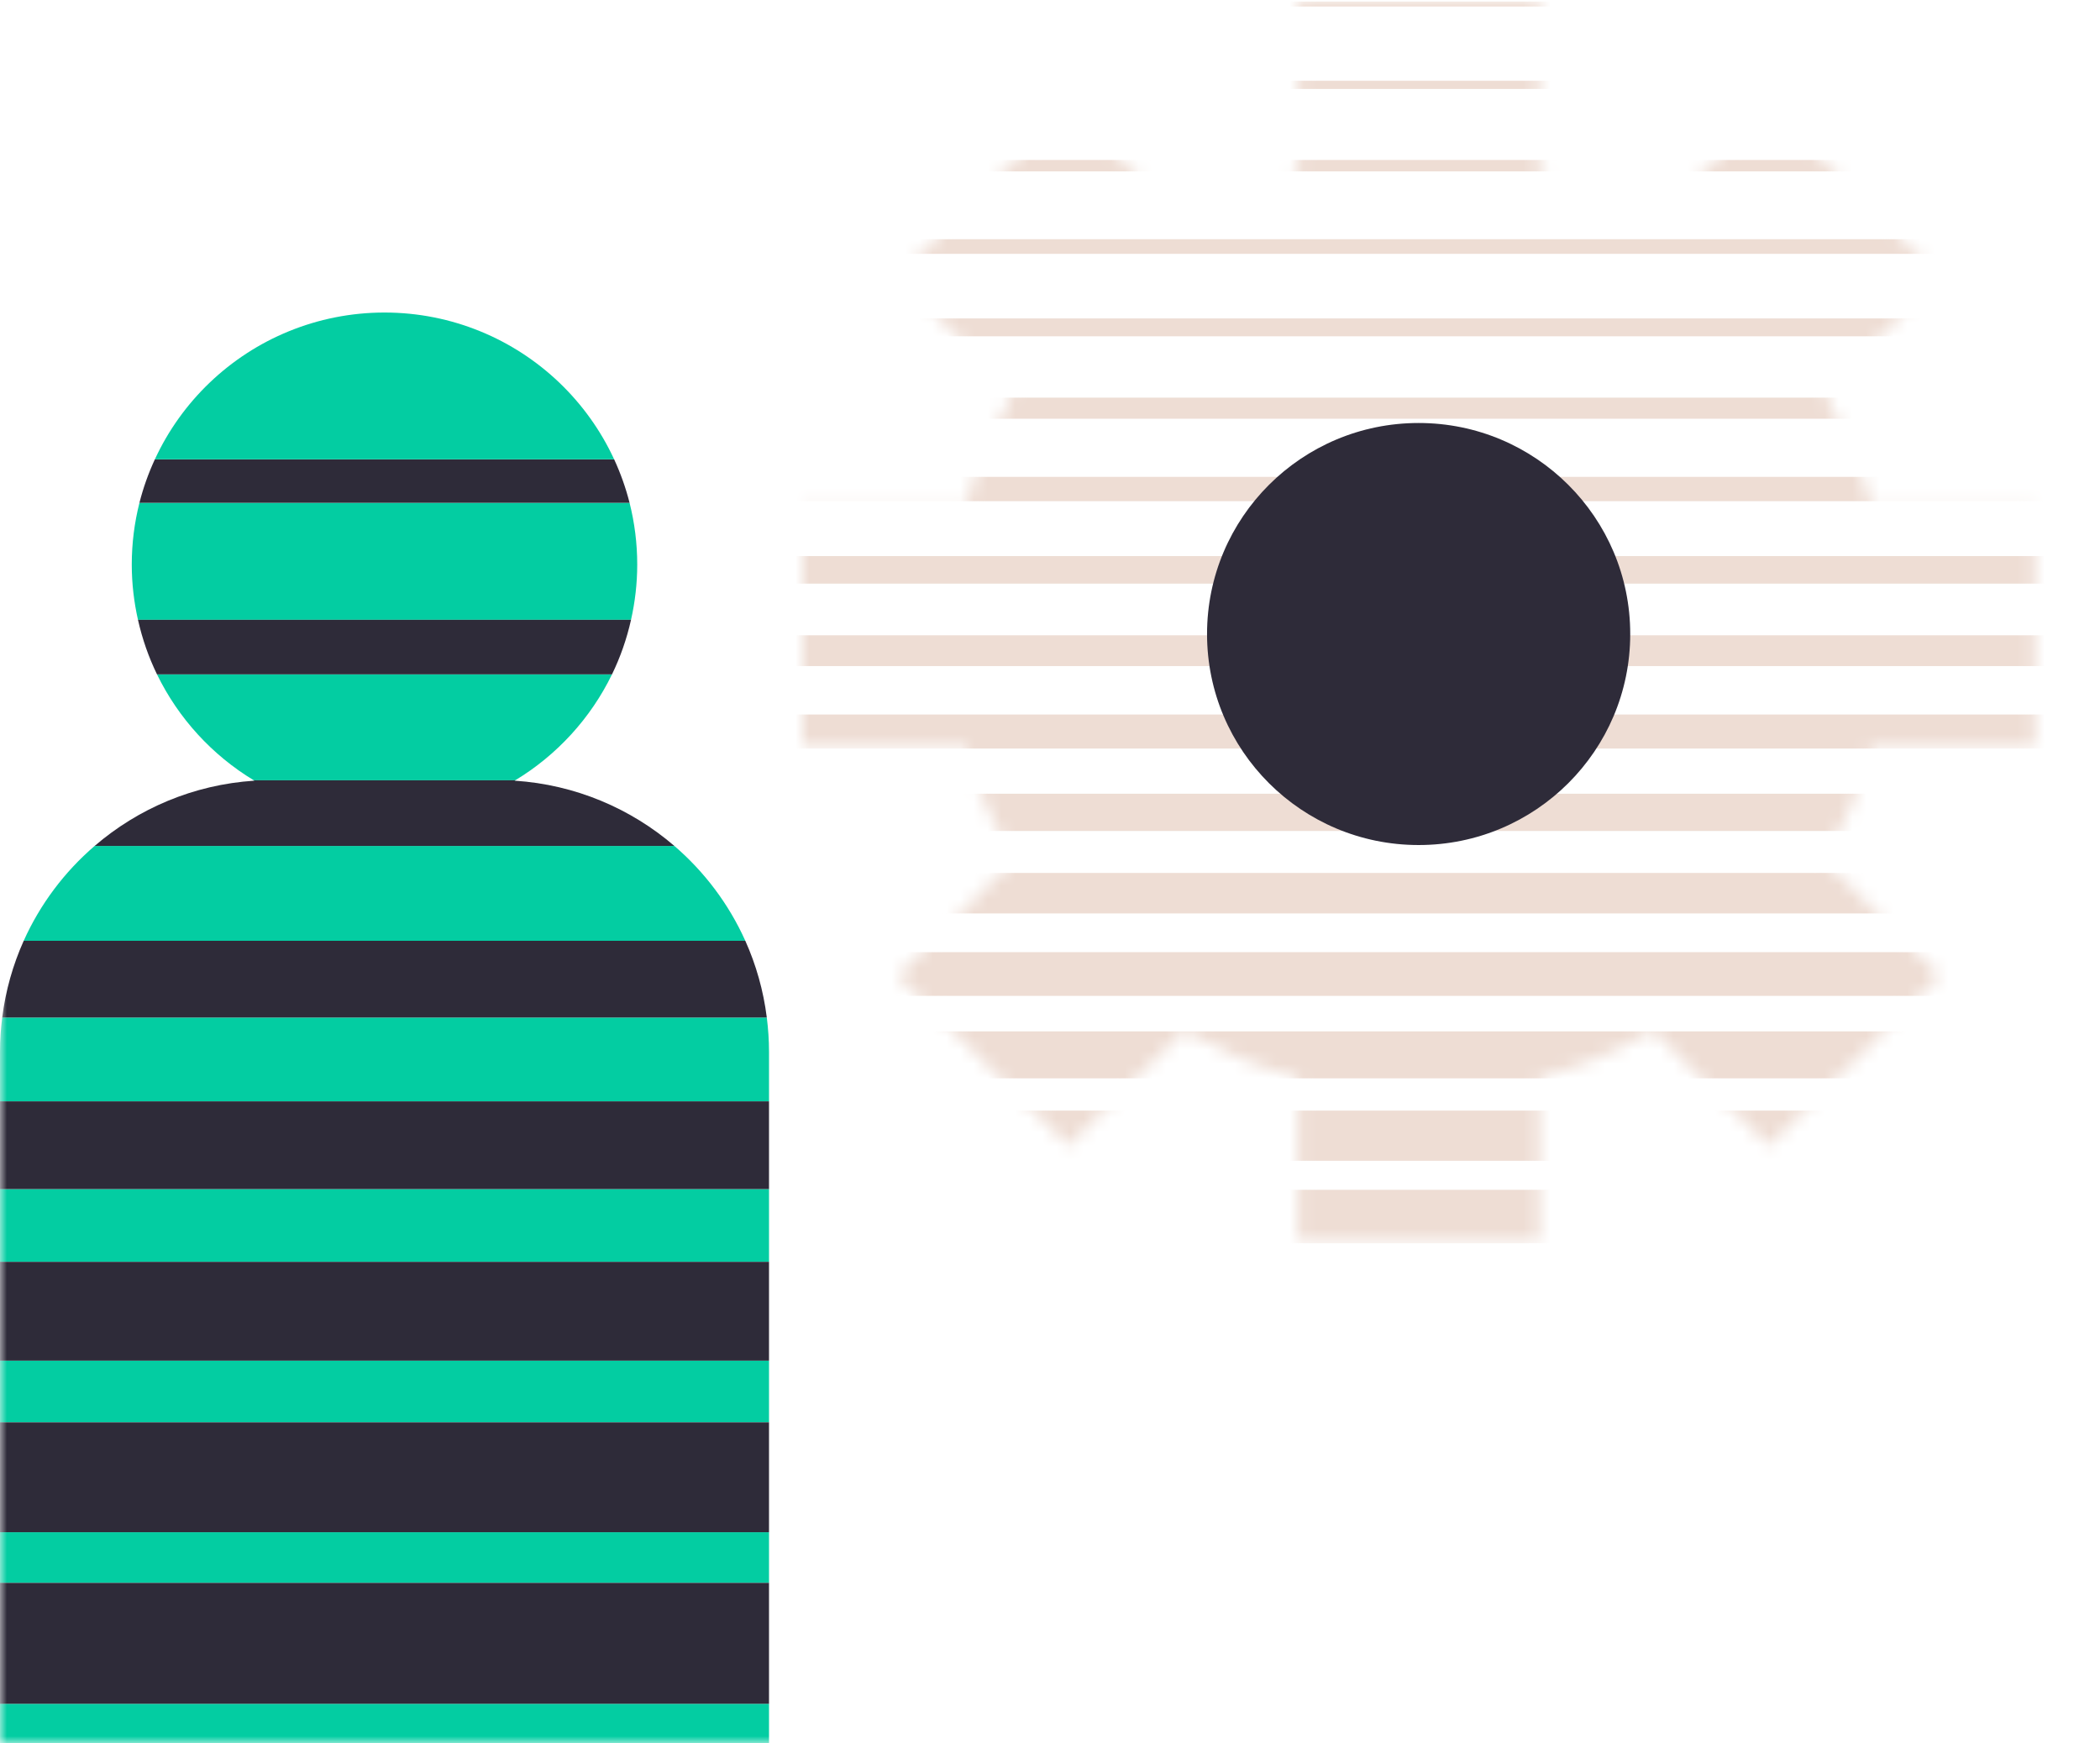 <?xml version="1.0" encoding="UTF-8"?>
<svg width="153px" height="127px" viewBox="0 0 153 127" version="1.1" xmlns="http://www.w3.org/2000/svg" xmlns:xlink="http://www.w3.org/1999/xlink">
    <title>E14D4686-19AA-416E-8BAD-37E9DB50ADA3</title>
    <defs>
        <polygon id="path-1" points="0 127 153 127 153 0 0 0"></polygon>
        <path d="M36.102,0 L36.102,12.732 C33.159,13.513 30.373,14.675 27.8,16.164 L27.8,16.164 L19.372,7.759 L6.93,20.168 L15.358,28.572 C13.865,31.139 12.7,33.918 11.917,36.852 L11.917,36.852 L0,36.852 L0,54.401 L11.917,54.401 C12.7,57.335 13.865,60.114 15.358,62.68 L15.358,62.68 L6.93,71.085 L19.372,83.494 L27.8,75.089 C30.373,76.578 33.159,77.74 36.102,78.521 L36.102,78.521 L36.102,90.405 L53.697,90.405 L53.697,78.521 C56.64,77.74 59.426,76.578 62,75.089 L62,75.089 L70.427,83.494 L82.87,71.085 L74.442,62.68 C75.935,60.114 77.1,57.335 77.883,54.401 L77.883,54.401 L89.799,54.401 L89.799,36.852 L77.883,36.852 C77.1,33.918 75.935,31.139 74.442,28.572 L74.442,28.572 L82.87,20.168 L70.427,7.759 L62,16.164 C59.426,14.675 56.64,13.513 53.697,12.732 L53.697,12.732 L53.697,0 L36.102,0 Z" id="path-3"></path>
    </defs>
    <g id="ar-Home-V3" stroke="none" stroke-width="1" fill="none" fill-rule="evenodd">
        <g id="Landing---Ar-T--Home" transform="translate(-844, -1623)">
            <g id="Group-28-Copy-4" transform="translate(844, 1623)">
                <g id="Group-22">
                    <path d="M11.439,49.133 C12.997,52.335 15.456,55.019 18.493,56.852 L37.535,56.852 C40.571,55.019 43.031,52.335 44.588,49.133 L11.439,49.133 Z" id="Fill-1" fill="#03CDA2"></path>
                    <path d="M9.6,41.134 C9.6,42.518 9.762,43.862 10.052,45.158 L45.975,45.158 C46.266,43.862 46.427,42.518 46.427,41.134 C46.427,39.581 46.232,38.073 45.868,36.633 L10.159,36.633 C9.796,38.073 9.6,39.581 9.6,41.134" id="Fill-3" fill="#03CDA2"></path>
                    <path d="M1.726,68.546 L54.302,68.546 C53.103,65.875 51.328,63.519 49.133,61.633 L6.894,61.633 C4.7,63.519 2.925,65.875 1.726,68.546" id="Fill-5" fill="#03CDA2"></path>
                    <mask id="mask-2" fill="white">
                        <use xlink:href="#path-1"></use>
                    </mask>
                    <g id="Clip-8"></g>
                    <polygon id="Fill-7" fill="#03CDA2" mask="url(#mask-2)" points="0 103.629 56.028 103.629 56.028 99.133 0 99.133"></polygon>
                    <polygon id="Fill-9" fill="#03CDA2" mask="url(#mask-2)" points="0 111.633 0 115.323 56.028 115.323 56.028 111.633"></polygon>
                    <polygon id="Fill-10" fill="#03CDA2" mask="url(#mask-2)" points="0 86.633 0 91.934 56.028 91.934 56.028 86.633"></polygon>
                    <path d="M0,76.62 L0,80.24 L56.028,80.24 L56.028,76.62 C56.028,75.777 55.969,74.948 55.867,74.133 L0.161,74.133 C0.058,74.948 0,75.777 0,76.62" id="Fill-11" fill="#03CDA2" mask="url(#mask-2)"></path>
                    <polygon id="Fill-12" fill="#03CDA2" mask="url(#mask-2)" points="0 127 56.028 127 56.028 124.133 0 124.133"></polygon>
                    <polygon id="Fill-13" fill="#2E2B39" mask="url(#mask-2)" points="0 86.633 56.028 86.633 56.028 80.241 0 80.241"></polygon>
                    <polygon id="Fill-14" fill="#2E2B39" mask="url(#mask-2)" points="0 91.935 0 99.133 56.028 99.133 56.028 91.935"></polygon>
                    <polygon id="Fill-15" fill="#2E2B39" mask="url(#mask-2)" points="0 103.629 0 111.633 56.028 111.633 56.028 103.629"></polygon>
                    <polygon id="Fill-16" fill="#2E2B39" mask="url(#mask-2)" points="0 124.133 56.028 124.133 56.028 115.323 0 115.323"></polygon>
                    <path d="M1.726,68.546 C0.943,70.29 0.408,72.166 0.161,74.133 L55.867,74.133 C55.62,72.166 55.085,70.29 54.302,68.546 L1.726,68.546 Z" id="Fill-17" fill="#2E2B39" mask="url(#mask-2)"></path>
                    <path d="M11.284,33.464 C10.817,34.475 10.437,35.533 10.159,36.633 L45.868,36.633 C45.59,35.533 45.21,34.475 44.744,33.464 L11.284,33.464 Z" id="Fill-18" fill="#2E2B39" mask="url(#mask-2)"></path>
                    <path d="M34.977,24.133 C32.829,23.257 30.479,22.77 28.014,22.77 C25.549,22.77 23.199,23.257 21.051,24.133 C16.728,25.896 13.23,29.249 11.284,33.464 L44.744,33.464 C42.797,29.249 39.299,25.896 34.977,24.133" id="Fill-19" fill="#03CDA2" mask="url(#mask-2)"></path>
                    <path d="M37.535,56.852 L18.493,56.852 C18.506,56.861 18.519,56.869 18.532,56.878 C14.097,57.167 10.061,58.911 6.895,61.633 L49.133,61.633 C45.966,58.911 41.931,57.167 37.495,56.878 C37.509,56.869 37.522,56.861 37.535,56.852" id="Fill-20" fill="#2E2B39" mask="url(#mask-2)"></path>
                    <path d="M10.053,45.158 C10.365,46.549 10.831,47.881 11.439,49.133 L44.588,49.133 C45.197,47.881 45.663,46.549 45.975,45.158 L10.053,45.158 Z" id="Fill-21" fill="#2E2B39" mask="url(#mask-2)"></path>
                </g>
                <g id="Group-25" transform="translate(58.458, 0)">
                    <mask id="mask-4" fill="white">
                        <use xlink:href="#path-3"></use>
                    </mask>
                    <g id="Clip-24"></g>
                    <path d="M-4.233,0.473 L94.542,0.473 L94.542,0.113 L-4.233,0.113 L-4.233,0.473 Z M-4.233,6.48 L94.542,6.48 L94.542,5.885 L-4.233,5.885 L-4.233,6.48 Z M-4.233,12.487 L94.542,12.487 L94.542,11.656 L-4.233,11.656 L-4.233,12.487 Z M-4.233,18.494 L94.542,18.494 L94.542,17.428 L-4.233,17.428 L-4.233,18.494 Z M-4.233,24.501 L94.542,24.501 L94.542,23.199 L-4.233,23.199 L-4.233,24.501 Z M-4.233,30.508 L94.542,30.508 L94.542,28.971 L-4.233,28.971 L-4.233,30.508 Z M-4.233,36.515 L94.542,36.515 L94.542,34.743 L-4.233,34.743 L-4.233,36.515 Z M-4.233,42.522 L94.542,42.522 L94.542,40.514 L-4.233,40.514 L-4.233,42.522 Z M-4.233,48.53 L94.542,48.53 L94.542,46.286 L-4.233,46.286 L-4.233,48.53 Z M94.542,54.536 L94.542,52.057 L-4.233,52.057 L-4.233,54.536 L94.542,54.536 Z M-4.233,60.543 L94.542,60.543 L94.542,57.828 L-4.233,57.828 L-4.233,60.543 Z M-4.233,66.55 L94.542,66.55 L94.542,63.6 L-4.233,63.6 L-4.233,66.55 Z M-4.233,72.557 L94.542,72.557 L94.542,69.371 L-4.233,69.371 L-4.233,72.557 Z M-4.233,78.564 L94.542,78.564 L94.542,75.144 L-4.233,75.144 L-4.233,78.564 Z M-4.233,84.571 L94.542,84.571 L94.542,80.915 L-4.233,80.915 L-4.233,84.571 Z M-4.233,90.578 L-4.233,86.686 L94.542,86.686 L94.542,90.578 L-4.233,90.578 Z" id="Fill-23" fill="#EEDDD4" mask="url(#mask-4)"></path>
                </g>
                <path d="M118.774,46.192 C118.774,54.683 111.872,61.567 103.358,61.567 C94.843,61.567 87.942,54.683 87.942,46.192 C87.942,37.702 94.843,30.818 103.358,30.818 C111.872,30.818 118.774,37.702 118.774,46.192" id="Fill-26" fill="#2E2B39"></path>
            </g>
        </g>
    </g>
</svg>